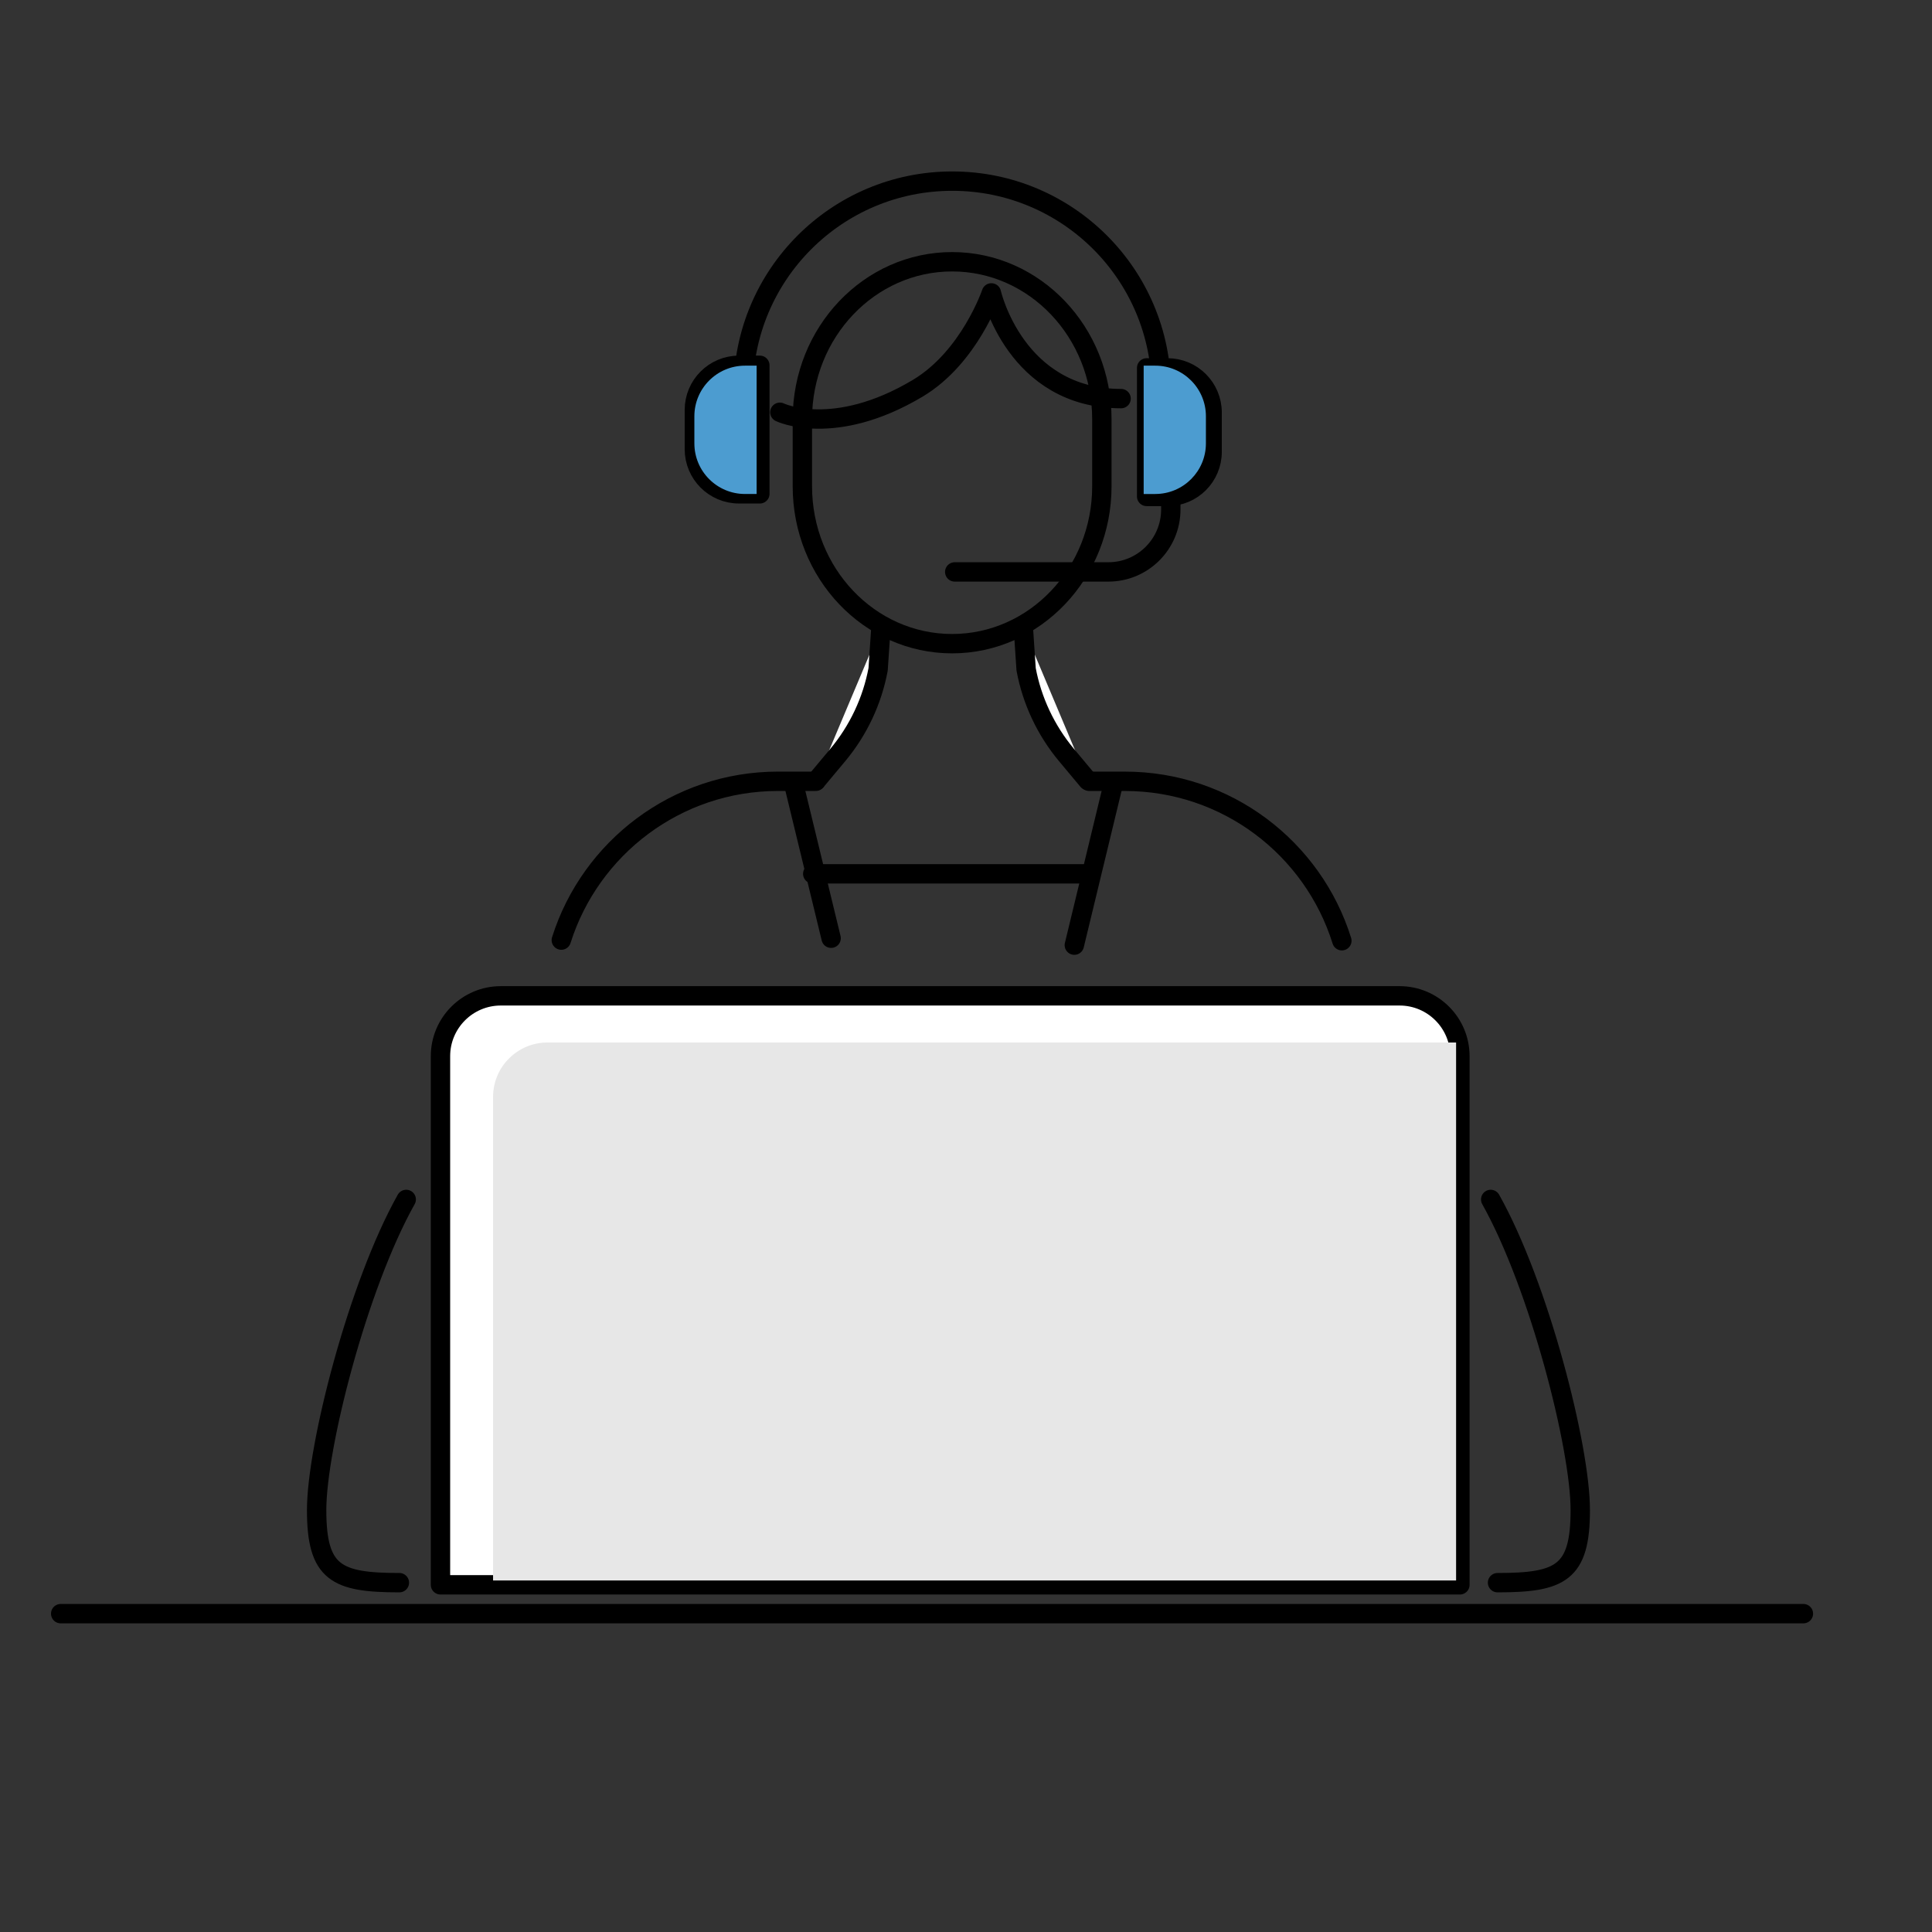 <?xml version="1.0" encoding="UTF-8"?>
<svg xmlns="http://www.w3.org/2000/svg" width="128" height="128" viewBox="0 0 128 128"><rect x="0" y="0" width="128" height="128" fill="#333333" stroke="none"/>
  <defs>
    <style>
      .cls-1 {
        fill: #e7e7e7;
      }

      .cls-1, .cls-2 {
        mix-blend-mode: multiply;
      }

      .cls-3 {
        isolation: isolate;
      }

      .cls-2 {
        fill: #4c9cd0;
      }

      .cls-4 {
        fill: none;
      }

      .cls-4, .cls-5 {
        stroke: #000;
        stroke-linecap: round;
        stroke-linejoin: round;
        stroke-width: 1.283px;
      }

      .cls-5 {
        fill: #fff;
      }
    </style>
  </defs>
  <g class="cls-3">
    <g id="_レイヤー_1" data-name="レイヤー_1">
      <path class="cls-4" d="M63.08,42.645h0c-5.48,0-9.921-4.669-9.921-10.429v-4.445c0-5.76,4.442-10.429,9.921-10.429h0c5.48,0,9.921,4.669,9.921,10.429v4.445c0,5.76-4.442,10.429-9.921,10.429Z"/>
      <path class="cls-5" d="M54.09,51.714l1.411-1.689c1.365-1.634,2.287-3.59,2.677-5.681l.185-2.774"/>
      <path class="cls-5" d="M67.798,41.57l.185,2.774c.391,2.092,1.313,4.049,2.677,5.681l1.411,1.689"/>
      <path class="cls-4" d="M49.24,25.85c0-7.65,6.201-13.85,13.85-13.85s13.85,6.201,13.85,13.85"/>
      <path class="cls-4" d="M63.253,37.891h10.18c2.284,0,4.136-1.851,4.136-4.136v-4.458"/>
      <path class="cls-4" d="M51.668,27.313s3.57,1.724,9.122-1.582c3.449-2.054,4.891-6.326,4.891-6.326,0,0,1.586,7.004,8.594,7.004"/>
      <path class="cls-5" d="M50.342,32.717h-1.383c-1.632,0-2.955-1.323-2.955-2.955v-2.605c0-1.632,1.323-2.955,2.955-2.955h1.383v8.516Z"/>
      <path class="cls-5" d="M77.351,32.89h-1.383v-8.516h1.383c1.632,0,2.955,1.323,2.955,2.955v2.605c0,1.632-1.323,2.955-2.955,2.955Z"/>
      <path class="cls-4" d="M88.902,62.326c-1.911-6.121-7.624-10.563-14.374-10.563h-2.366"/>
      <path class="cls-4" d="M54.048,51.762h-2.498c-6.736,0-12.438,4.423-14.362,10.523"/>
      <line class="cls-5" x1="52.594" y1="51.979" x2="55.064" y2="62.16"/>
      <line class="cls-5" x1="73.748" y1="51.979" x2="71.177" y2="62.618"/>
      <line class="cls-5" x1="53.846" y1="57.892" x2="72.231" y2="57.892"/>
      <path class="cls-4" d="M98.762,79.466c3.213,5.727,5.935,16.401,5.935,20.579h0c0,4.178-1.304,4.811-5.482,4.811"/>
      <path class="cls-4" d="M26.913,79.466c-3.213,5.727-5.935,16.401-5.935,20.579h0c0,4.178,1.304,4.811,5.482,4.811"/>
      <path class="cls-5" d="M33.181,65.977h59.544c2.206,0,3.997,1.791,3.997,3.997v35.025H29.183v-35.025c0-2.206,1.791-3.997,3.997-3.997Z"/>
      <line class="cls-5" x1="4.02" y1="106.909" x2="119.48" y2="106.909"/>
    </g>
    <g id="color">
      <path class="cls-1" d="M36.271,69.068h60.199v35.642h-63.803v-32.037c0-1.989,1.615-3.604,3.604-3.604Z"/>
      <path class="cls-2" d="M49.357,24.225h.771v8.503h-.771c-1.851,0-3.353-1.503-3.353-3.353v-1.796c0-1.851,1.503-3.353,3.353-3.353Z"/>
      <path class="cls-2" d="M79.124,24.225h.771v8.503h-.771c-1.851,0-3.353-1.503-3.353-3.353v-1.796c0-1.851,1.503-3.353,3.353-3.353Z" transform="translate(155.666 56.954) rotate(180)"/>
    </g>
  </g>
</svg>